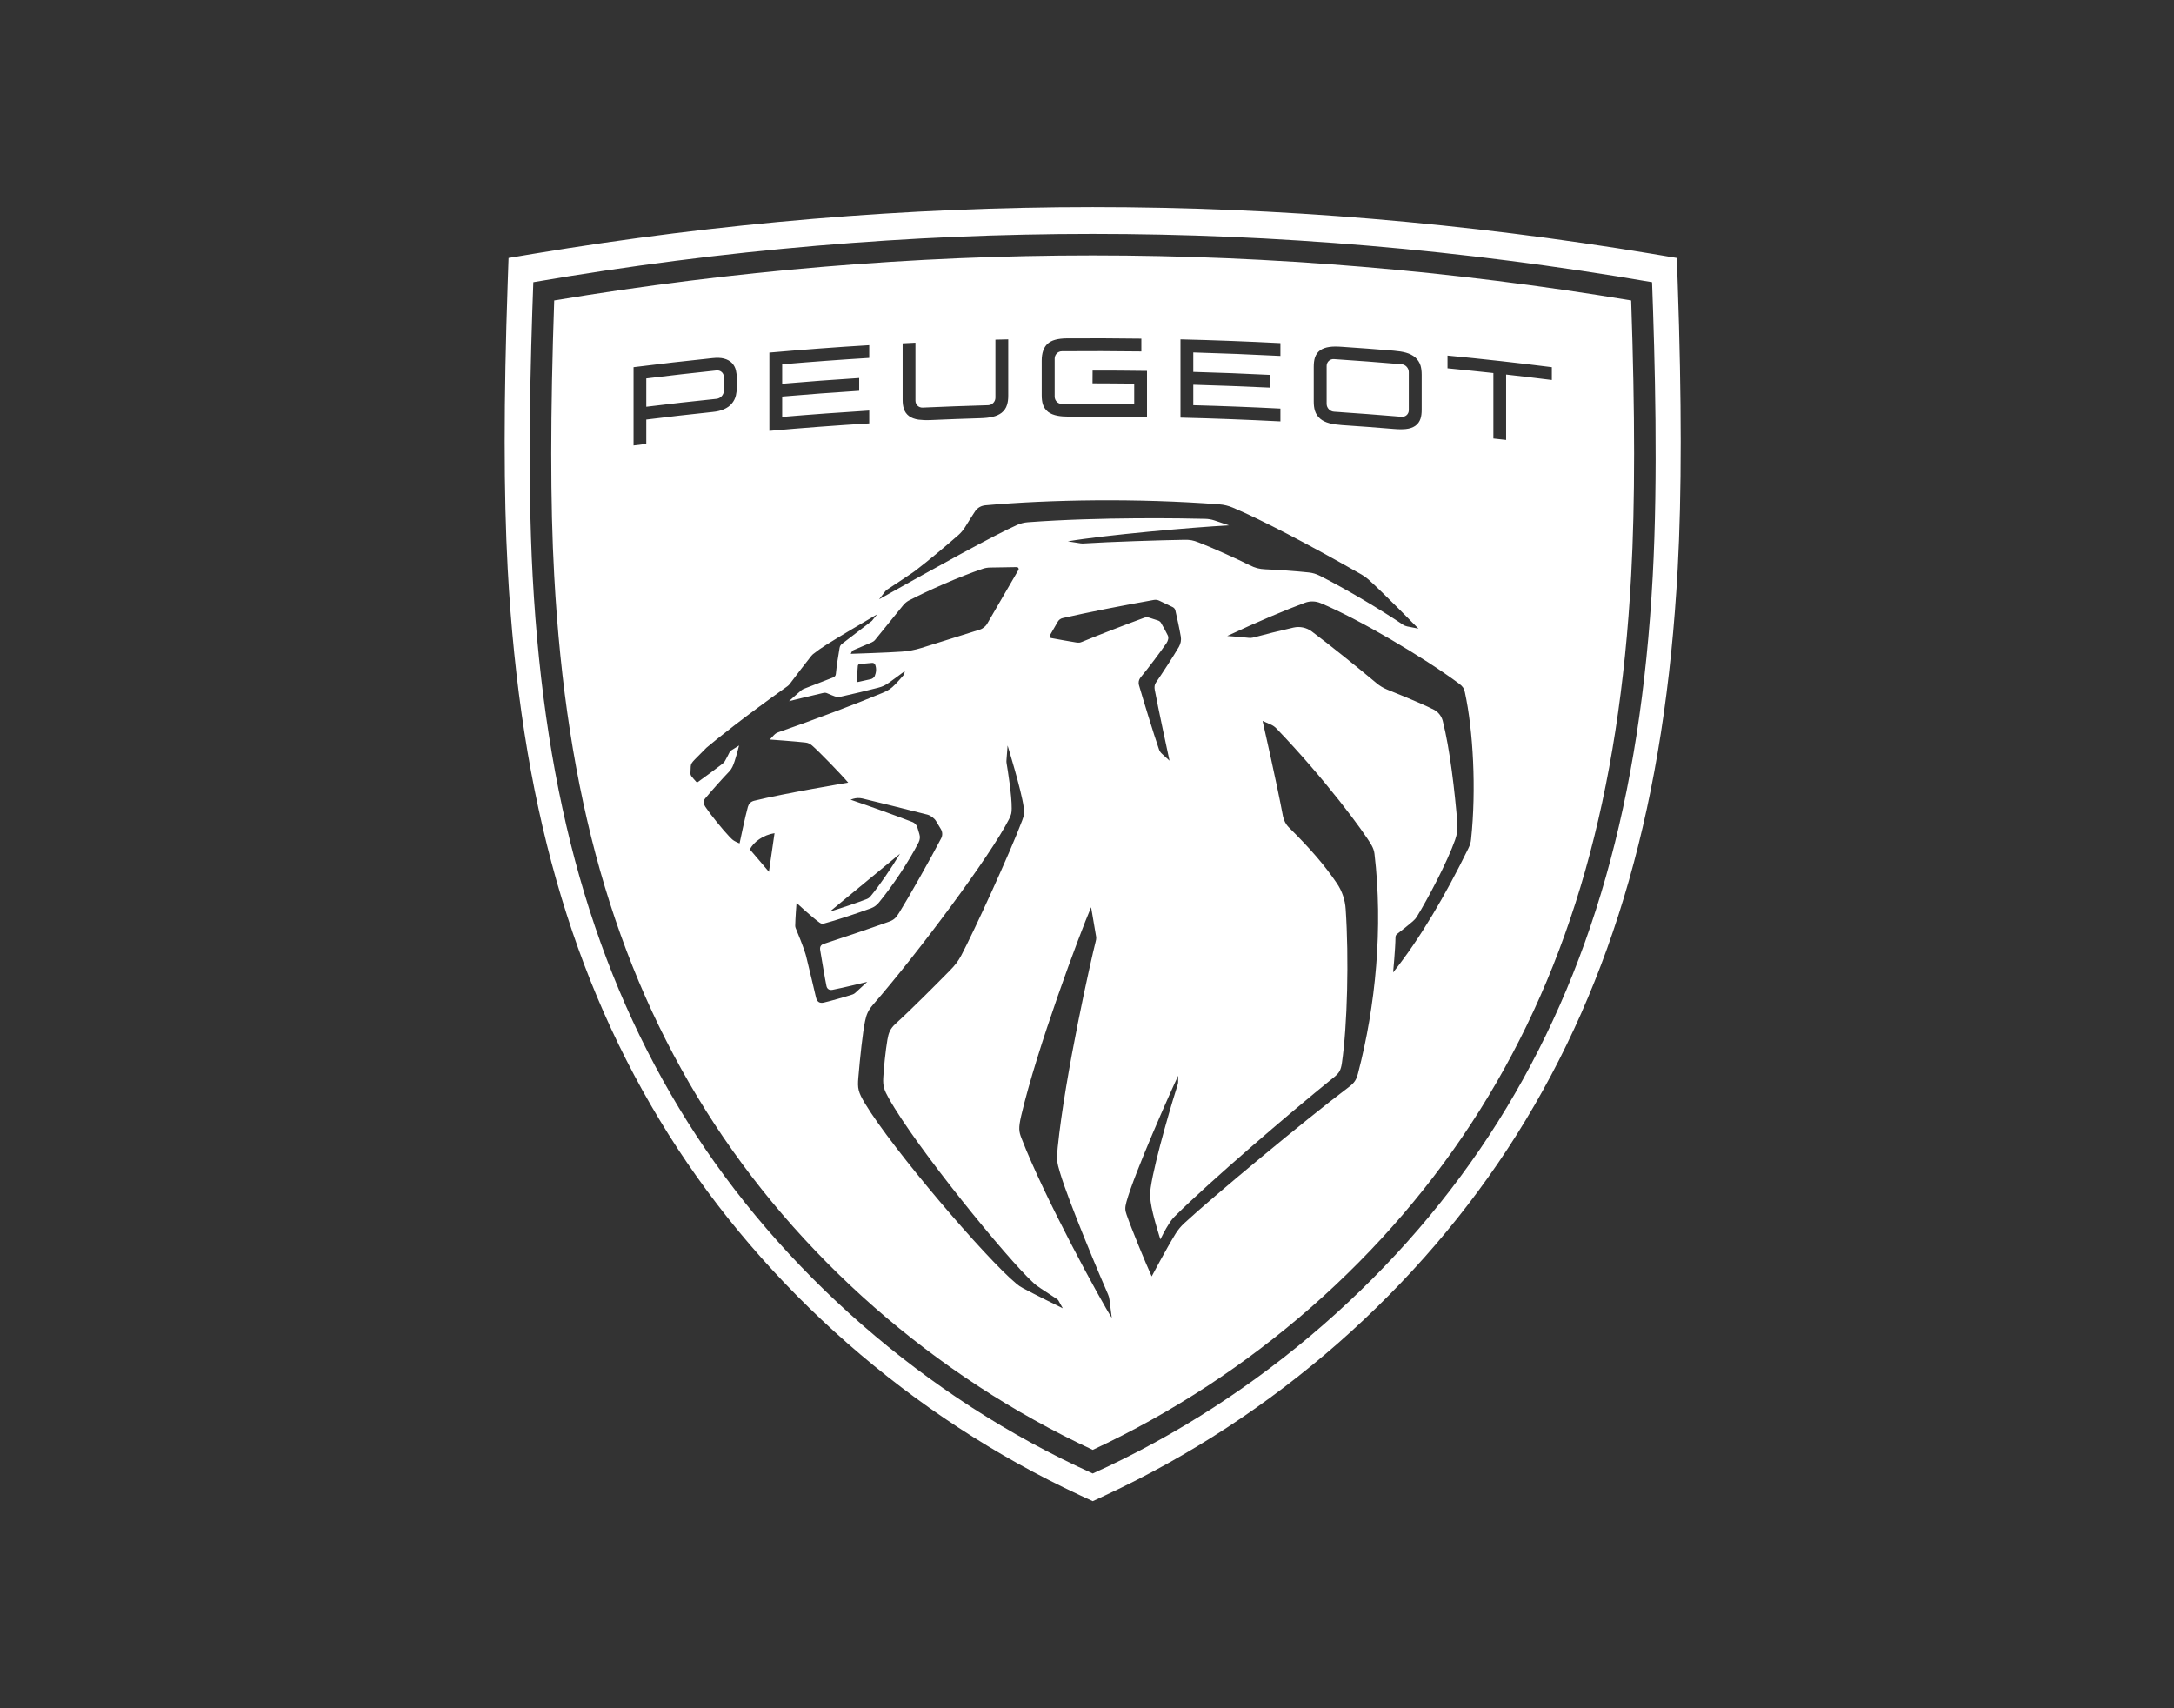 <svg width="168" height="132" viewBox="0 0 168 132" fill="none" xmlns="http://www.w3.org/2000/svg">
<rect x="0" y="0" width="168" height="132" fill="#333333" stroke="none"/>
<path d="M84.443 16C98.761 16 113.31 17.22 127.689 19.615L129.581 19.933L129.647 21.852C129.959 30.937 129.959 38.162 129.647 43.948C128.673 61.822 124.724 75.708 117.226 87.647C109.722 99.587 98.428 109.492 85.427 115.541L84.443 116L83.453 115.541C70.452 109.492 59.158 99.587 51.654 87.647C44.15 75.708 40.206 61.822 39.233 43.948C38.921 38.162 38.921 30.937 39.233 21.852L39.299 19.933L41.191 19.615C55.57 17.22 70.124 16 84.443 16ZM84.443 18.073C70.458 18.073 55.948 19.265 41.213 21.803C40.995 27.704 40.742 36.816 41.164 44.555C42.104 61.805 45.906 75.189 53.13 86.69C60.334 98.148 71.486 108.009 84.443 113.861C97.394 108.009 108.547 98.148 115.75 86.69C122.974 75.189 126.776 61.805 127.716 44.555C128.137 36.816 127.885 27.704 127.667 21.803C112.932 19.265 98.428 18.073 84.443 18.073ZM84.443 19.735C98.225 19.735 112.216 20.906 126.053 23.214C126.354 31.965 126.354 38.927 126.053 44.462C125.134 61.422 121.41 74.553 114.343 85.804C107.277 97.049 96.678 106.342 84.443 112.035C72.203 106.342 61.603 97.049 54.537 85.804C47.465 74.553 43.745 61.422 42.827 44.462C42.52 38.927 42.526 31.965 42.827 23.214C56.664 20.906 70.66 19.735 84.443 19.735ZM84.317 70.102C83.404 72.229 80.127 81.024 78.918 86.198C78.694 87.171 78.733 87.434 78.941 87.965C80.675 92.466 85.104 100.598 85.914 101.829L85.733 100.412C85.716 100.281 85.684 100.155 85.629 100.029C85.142 98.935 82.599 92.92 81.916 90.617C81.669 89.808 81.642 89.583 81.735 88.67C82.309 83.015 84.344 74.014 84.662 72.782C84.733 72.52 84.722 72.448 84.672 72.186C84.59 71.715 84.317 70.102 84.317 70.102ZM77.776 58.748C77.77 58.83 77.77 58.906 77.787 58.988C77.869 59.48 78.191 61.449 78.18 62.461C78.175 62.806 78.158 62.937 77.972 63.304C76.545 66.109 70.983 73.586 67.466 77.633C67.073 78.092 66.958 78.393 66.848 78.907C66.668 79.766 66.46 81.713 66.329 83.267C66.258 84.098 66.312 84.382 66.842 85.263C68.964 88.79 76.184 97.24 78.541 99.192C78.695 99.324 78.858 99.439 79.039 99.532C79.837 99.964 81.993 101.03 82.129 101.096L81.785 100.483C81.757 100.445 81.724 100.412 81.686 100.385C81.67 100.374 80.721 99.755 80.428 99.56C80.117 99.357 80.013 99.269 79.871 99.138C77.858 97.311 70.791 88.637 68.68 84.863C68.325 84.229 68.221 83.934 68.254 83.294C68.292 82.567 68.433 81.166 68.576 80.34C68.663 79.826 68.784 79.487 69.221 79.094C70.419 78.005 72.361 76.053 73.373 75.024C73.816 74.576 74.034 74.286 74.275 73.843C75.199 72.104 78.038 65.935 78.99 63.402C79.159 62.954 79.171 62.828 79.105 62.357C78.924 61.034 77.863 57.605 77.863 57.605L77.776 58.748ZM97.569 55.707C97.578 55.748 98.659 60.482 99.144 63.068C99.21 63.402 99.368 63.708 99.609 63.943C101.283 65.6 102.388 66.891 103.312 68.259C103.711 68.849 103.946 69.538 103.99 70.255C104.247 74.034 104.121 79.23 103.7 82.129C103.618 82.714 103.476 82.922 103.093 83.233C99.467 86.159 93.478 91.323 90.908 93.866C90.634 94.134 90.536 94.254 90.372 94.506C90.032 95.014 89.671 95.769 89.671 95.769C89.671 95.769 89.059 93.899 88.922 92.876C88.862 92.4 88.857 92.269 88.922 91.782C89.234 89.594 90.76 84.552 91.011 83.797C91.033 83.731 91.044 83.666 91.044 83.595V83.124C90.492 84.278 87.648 90.677 87.046 92.876C86.921 93.341 86.942 93.522 87.062 93.866C87.429 94.927 88.506 97.552 88.999 98.63C88.999 98.63 90.163 96.436 90.841 95.337C91.033 95.025 91.263 94.752 91.531 94.506C93.549 92.63 100.823 86.564 104.219 84.01C104.679 83.665 104.816 83.425 104.942 82.949C106.315 77.699 106.889 71.666 106.216 65.973C106.189 65.737 106.112 65.535 105.998 65.327C105.396 64.261 102.404 60.214 98.658 56.309C98.526 56.166 98.362 56.051 98.181 55.975L97.569 55.707ZM66.64 61.701C66.4 61.647 66.153 61.657 65.923 61.728L65.727 61.794C67.362 62.352 68.757 62.85 70.518 63.523C70.671 63.577 70.835 63.752 70.884 63.91L71.043 64.441C71.114 64.66 71.092 64.889 70.988 65.092C70.239 66.563 68.938 68.51 67.904 69.757C67.745 69.948 67.548 70.091 67.318 70.179C66.311 70.551 64.49 71.157 63.692 71.359C63.533 71.398 63.457 71.382 63.326 71.289C62.753 70.885 61.559 69.774 61.553 69.769C61.551 69.793 61.455 70.988 61.45 71.529C61.45 71.589 61.46 71.65 61.482 71.704C61.684 72.18 62.046 73.094 62.194 73.559C62.238 73.679 62.265 73.783 62.297 73.903C62.499 74.704 63.048 77.04 63.052 77.059C63.134 77.419 63.331 77.54 63.648 77.475C64.053 77.387 65.349 77.021 65.879 76.846C65.962 76.818 66.038 76.774 66.098 76.714C66.439 76.406 67.004 75.884 67.017 75.872C66.99 75.879 65.065 76.349 64.337 76.484C64.058 76.539 63.91 76.392 63.867 76.2C63.757 75.697 63.473 73.957 63.385 73.443C63.336 73.165 63.419 73.012 63.675 72.93C64.911 72.53 67.001 71.825 68.68 71.228C69.112 71.075 69.244 70.906 69.49 70.518C70.19 69.396 71.918 66.35 72.733 64.774C72.848 64.55 72.837 64.282 72.706 64.064L72.334 63.445C72.208 63.232 71.912 63.014 71.671 62.948C69.965 62.511 67.707 61.958 66.64 61.701ZM102.048 46.601C101.666 46.442 101.238 46.431 100.85 46.573C99.439 47.093 97.18 48.039 94.835 49.144C94.849 49.145 95.871 49.22 96.36 49.274C96.612 49.307 96.71 49.302 96.957 49.236C97.673 49.039 98.953 48.723 99.96 48.493C100.452 48.384 100.966 48.493 101.371 48.794C102.749 49.822 104.963 51.605 106.385 52.797C106.631 53.005 106.911 53.169 107.211 53.289C109.372 54.159 110.324 54.591 110.805 54.837C111.144 55.012 111.39 55.329 111.489 55.695C112.047 57.867 112.424 61.192 112.621 63.588C112.653 64.036 112.599 64.479 112.446 64.9C111.839 66.623 110.323 69.484 109.481 70.852C109.405 70.972 109.323 71.064 109.175 71.195C108.88 71.452 108.349 71.879 107.96 72.175C107.884 72.235 107.84 72.323 107.84 72.421C107.829 73.35 107.655 75.141 107.655 75.144C109.728 72.547 111.702 69.172 113.458 65.584C113.6 65.289 113.654 65.125 113.681 64.852C114.091 61.007 113.846 56.44 113.201 53.486C113.13 53.164 113.02 53.027 112.752 52.824C109.984 50.768 105.007 47.842 102.048 46.601ZM64.125 70.441C65.011 70.173 66.219 69.763 66.941 69.489C67.078 69.44 67.192 69.363 67.274 69.254C67.941 68.455 68.817 67.175 69.549 65.967L64.125 70.441ZM59.853 64.381C59 64.512 58.218 65.059 57.95 65.639L59.42 67.367L59.853 64.381ZM67.783 47.47C66.722 48.088 64.829 49.21 63.856 49.822C63.435 50.09 63.233 50.232 62.817 50.555C62.773 50.593 62.73 50.637 62.697 50.681C62.434 51.003 61.389 52.36 61.023 52.857C60.974 52.923 60.914 52.977 60.848 53.026C57.337 55.526 55.373 57.124 54.596 57.774C54.279 58.086 53.979 58.387 53.7 58.677C53.454 58.934 53.393 59.026 53.377 59.228C53.366 59.403 53.355 59.633 53.355 59.765C53.355 59.841 53.372 59.896 53.416 59.962C53.465 60.033 53.738 60.35 53.803 60.416C53.836 60.443 53.88 60.454 53.919 60.433C54.438 60.066 55.165 59.525 55.827 59.022C55.876 58.983 55.975 58.884 56.013 58.818C56.123 58.627 56.27 58.349 56.352 58.174C56.407 58.059 56.445 58.02 56.577 57.938C56.714 57.851 57.113 57.605 57.113 57.605C57.113 57.605 56.812 58.829 56.598 59.256C56.522 59.398 56.456 59.502 56.402 59.562C55.882 60.099 54.947 61.144 54.476 61.718C54.323 61.909 54.372 62.15 54.504 62.341C54.93 62.981 55.827 64.08 56.369 64.654C56.538 64.829 56.615 64.906 56.768 64.993C56.992 65.119 57.151 65.169 57.151 65.169C57.151 65.169 57.599 63.019 57.791 62.352C57.856 62.127 57.994 61.947 58.278 61.876C60.581 61.302 65.546 60.476 65.546 60.476C65.021 59.852 63.277 58.053 62.752 57.605C62.587 57.468 62.44 57.397 62.232 57.375C61.592 57.298 59.486 57.145 59.486 57.145C59.486 57.145 59.672 56.948 59.803 56.806C59.929 56.68 60.006 56.631 60.175 56.571C62.751 55.68 66.192 54.378 68.199 53.541C68.636 53.355 68.844 53.229 69.194 52.868C69.347 52.715 69.654 52.371 69.829 52.163C69.862 52.119 69.884 52.086 69.889 52.031C69.9 51.972 69.916 51.858 69.916 51.856C69.916 51.856 69.057 52.502 68.718 52.737C68.407 52.956 68.209 53.054 67.837 53.148C67.132 53.333 65.803 53.65 65.01 53.825C64.797 53.874 64.687 53.875 64.496 53.804C64.37 53.76 64.124 53.661 63.982 53.596C63.829 53.525 63.752 53.514 63.588 53.552C62.884 53.71 60.972 54.18 60.968 54.181C60.976 54.174 61.85 53.393 61.92 53.344C62.002 53.278 62.041 53.257 62.182 53.202C62.844 52.934 63.665 52.638 64.354 52.359C64.513 52.294 64.583 52.217 64.594 52.059C64.638 51.528 64.791 50.572 64.879 50.068C64.906 49.921 64.956 49.844 65.065 49.751C65.47 49.434 66.963 48.291 67.313 48.028C67.34 48.006 67.384 47.968 67.384 47.968L67.783 47.47ZM89.163 46.359C86.691 46.797 84.093 47.311 82.124 47.76C81.965 47.793 81.823 47.897 81.741 48.039L81.129 49.1C81.085 49.182 81.128 49.285 81.221 49.302C81.741 49.4 82.791 49.587 83.152 49.642C83.371 49.674 83.447 49.668 83.627 49.592C84.874 49.078 86.915 48.285 88.43 47.732C88.55 47.694 88.676 47.689 88.801 47.727L89.497 47.951C89.595 47.984 89.682 48.056 89.731 48.148C89.922 48.482 90.125 48.849 90.24 49.095C90.327 49.264 90.278 49.494 90.136 49.707C89.622 50.451 88.741 51.622 88.134 52.355C88.003 52.519 87.96 52.731 88.014 52.934C88.37 54.159 89.141 56.681 89.556 57.884C89.605 58.031 89.683 58.146 89.797 58.25L90.376 58.78C90.368 58.743 89.452 54.51 89.234 53.295C89.201 53.103 89.212 52.911 89.321 52.753C89.808 52.042 90.677 50.713 91.104 49.98C91.241 49.734 91.296 49.455 91.247 49.182C91.132 48.52 90.962 47.743 90.826 47.158C90.798 47.049 90.721 46.961 90.623 46.912L89.594 46.42C89.463 46.354 89.31 46.332 89.163 46.359ZM66.432 51.31C66.356 51.315 66.295 51.375 66.29 51.451L66.197 52.605C66.191 52.666 66.246 52.715 66.306 52.698L67.286 52.48C67.406 52.458 67.548 52.349 67.597 52.239C67.712 51.96 67.745 51.643 67.625 51.353C67.586 51.272 67.499 51.216 67.406 51.222L66.432 51.31ZM76.523 43.855C76.348 43.855 76.124 43.888 75.955 43.948C74.177 44.539 71.639 45.665 70.212 46.414C70.053 46.502 69.9 46.639 69.785 46.781L67.63 49.438C67.559 49.526 67.466 49.592 67.362 49.636L65.962 50.232C65.896 50.26 65.842 50.314 65.809 50.38L65.743 50.522C65.743 50.522 68.702 50.429 69.698 50.352C70.239 50.309 70.677 50.227 71.202 50.068L75.686 48.662C75.948 48.586 76.173 48.406 76.304 48.165L78.7 44.041C78.754 43.943 78.684 43.822 78.569 43.822L76.523 43.855ZM94.222 38.971C87.823 38.484 81.123 38.605 76.173 39.042C75.818 39.069 75.533 39.245 75.369 39.485C75.177 39.77 74.861 40.273 74.571 40.743C74.429 40.967 74.258 41.175 74.056 41.35C73.165 42.132 71.661 43.396 70.714 44.112C70.633 44.172 70.588 44.205 70.523 44.249C70.129 44.523 68.816 45.386 68.576 45.545C68.489 45.599 68.466 45.616 68.401 45.703C68.33 45.796 67.98 46.249 67.936 46.305C71.874 44.09 76.89 41.311 78.613 40.557C78.864 40.447 79.138 40.376 79.416 40.355C85.066 39.933 91.558 40.053 93.133 40.092C93.368 40.097 93.599 40.136 93.823 40.207L94.976 40.595C92.143 40.742 85.29 41.355 82.517 41.831L83.497 41.984C83.568 41.995 83.634 41.995 83.705 41.995C85.756 41.864 89.77 41.738 91.531 41.711C91.963 41.706 92.187 41.744 92.625 41.913C93.647 42.307 95.709 43.237 96.557 43.669C97.005 43.893 97.312 43.969 97.771 43.991C98.69 44.029 100.101 44.123 101.146 44.237C101.425 44.265 101.699 44.347 101.956 44.473C104.099 45.556 106.653 47.087 108.409 48.263C108.507 48.334 108.622 48.378 108.743 48.405L109.613 48.575C109.613 48.575 106.834 45.737 105.74 44.769C105.581 44.632 105.407 44.505 105.226 44.401C101.091 42.039 97.372 40.108 95.272 39.227C94.939 39.085 94.583 38.998 94.222 38.971ZM55.936 27.704C55.701 27.644 55.411 27.633 55.061 27.671C53.021 27.884 50.987 28.114 48.958 28.371V34.42C49.286 34.376 49.614 34.338 49.942 34.3V32.419C51.643 32.206 53.349 32.014 55.061 31.833C55.411 31.8 55.696 31.73 55.931 31.626C56.188 31.517 56.402 31.363 56.549 31.183C56.703 31.002 56.812 30.789 56.867 30.554C56.91 30.362 56.937 30.148 56.937 29.93V29.225C56.937 29.006 56.91 28.798 56.867 28.612C56.812 28.388 56.707 28.197 56.554 28.038C56.401 27.885 56.193 27.77 55.936 27.704ZM111.86 28.459C113.041 28.574 114.223 28.699 115.405 28.825V33.885C115.733 33.923 116.061 33.961 116.389 33.994V28.94C117.565 29.072 118.747 29.214 119.922 29.361V28.371C117.242 28.032 114.551 27.732 111.86 27.475V28.459ZM67.171 26.67C64.594 26.823 62.024 27.021 59.454 27.245V33.294C62.024 33.064 64.594 32.873 67.171 32.714V31.724C64.928 31.866 62.685 32.024 60.443 32.216V30.641C62.428 30.471 64.409 30.324 66.394 30.198V29.208C64.409 29.334 62.428 29.482 60.443 29.651V28.148C62.685 27.956 64.928 27.792 67.171 27.655V26.67ZM103.689 26.796C103.306 26.769 102.995 26.768 102.738 26.807C102.448 26.845 102.213 26.933 102.027 27.059C101.83 27.201 101.687 27.398 101.611 27.639C101.551 27.835 101.523 28.065 101.523 28.333V31.023C101.523 31.297 101.551 31.527 101.611 31.73C101.687 31.981 101.83 32.189 102.027 32.358C102.207 32.511 102.448 32.627 102.738 32.703C102.995 32.774 103.306 32.817 103.689 32.845C105.024 32.932 106.364 33.036 107.704 33.145C108.081 33.178 108.393 33.179 108.65 33.151C108.94 33.119 109.175 33.037 109.361 32.911C109.558 32.774 109.7 32.582 109.777 32.342C109.837 32.151 109.864 31.926 109.864 31.653V28.962C109.864 28.689 109.837 28.459 109.777 28.251C109.7 27.999 109.558 27.786 109.361 27.611C109.18 27.458 108.94 27.332 108.65 27.25C108.393 27.179 108.087 27.13 107.704 27.097C106.364 26.987 105.024 26.883 103.689 26.796ZM91.224 32.27C93.8 32.331 96.376 32.429 98.947 32.56V31.571C96.704 31.456 94.457 31.369 92.214 31.309V29.727C94.2 29.782 96.191 29.859 98.176 29.952V28.968C96.191 28.869 94.2 28.792 92.214 28.737V27.233C94.457 27.299 96.704 27.387 98.947 27.502V26.512C96.376 26.381 93.8 26.282 91.224 26.222V32.27ZM76.922 26.244V30.729C76.922 31.04 76.671 31.298 76.359 31.309C74.674 31.358 72.99 31.418 71.305 31.494C70.993 31.511 70.742 31.27 70.742 30.958V26.479C70.414 26.495 70.08 26.512 69.752 26.528V30.882C69.752 31.155 69.78 31.379 69.845 31.576C69.916 31.817 70.058 32.014 70.26 32.161C70.441 32.292 70.682 32.38 70.971 32.424C71.228 32.457 71.535 32.473 71.918 32.457C73.192 32.402 74.467 32.353 75.747 32.315C76.129 32.303 76.436 32.271 76.693 32.211C76.983 32.145 77.223 32.036 77.404 31.894C77.606 31.73 77.748 31.527 77.819 31.281C77.885 31.073 77.913 30.849 77.913 30.575V26.222C77.585 26.227 77.251 26.239 76.922 26.244ZM82.474 26.145C81.725 26.151 81.243 26.288 80.942 26.572C80.647 26.851 80.5 27.288 80.5 27.862V30.537C80.5 30.805 80.526 31.035 80.587 31.237C80.663 31.478 80.806 31.68 81.002 31.833C81.188 31.97 81.429 32.068 81.719 32.123C81.971 32.172 82.283 32.194 82.666 32.194C84.656 32.178 86.647 32.188 88.637 32.216V28.661C87.237 28.639 85.832 28.634 84.432 28.634C84.432 28.962 84.426 29.29 84.426 29.618C85.498 29.618 86.576 29.63 87.648 29.641V31.216C85.991 31.199 84.333 31.193 82.676 31.204H82.556C82.392 31.204 82.227 31.204 82.063 31.21C81.751 31.21 81.501 30.958 81.501 30.646V27.71C81.501 27.398 81.751 27.141 82.063 27.141C84.108 27.124 86.154 27.13 88.2 27.157V26.167C86.291 26.14 84.383 26.135 82.474 26.145ZM103.087 27.748C104.827 27.863 106.566 27.994 108.305 28.142C108.617 28.163 108.869 28.443 108.869 28.755V31.691C108.869 32.003 108.617 32.233 108.305 32.206C108.125 32.19 107.95 32.178 107.769 32.162C107.742 32.157 107.72 32.156 107.693 32.156C106.364 32.047 105.029 31.943 103.695 31.855C103.657 31.85 103.618 31.85 103.585 31.845C103.416 31.834 103.252 31.823 103.087 31.811C102.776 31.79 102.519 31.522 102.519 31.21V28.273C102.519 27.962 102.776 27.726 103.087 27.748ZM55.374 28.623C55.685 28.596 55.936 28.82 55.936 29.132V30.192C55.936 30.504 55.685 30.783 55.374 30.816C53.563 31.002 51.752 31.204 49.942 31.429V29.241C51.752 29.017 53.563 28.814 55.374 28.623Z" fill="white"/>
</svg>
